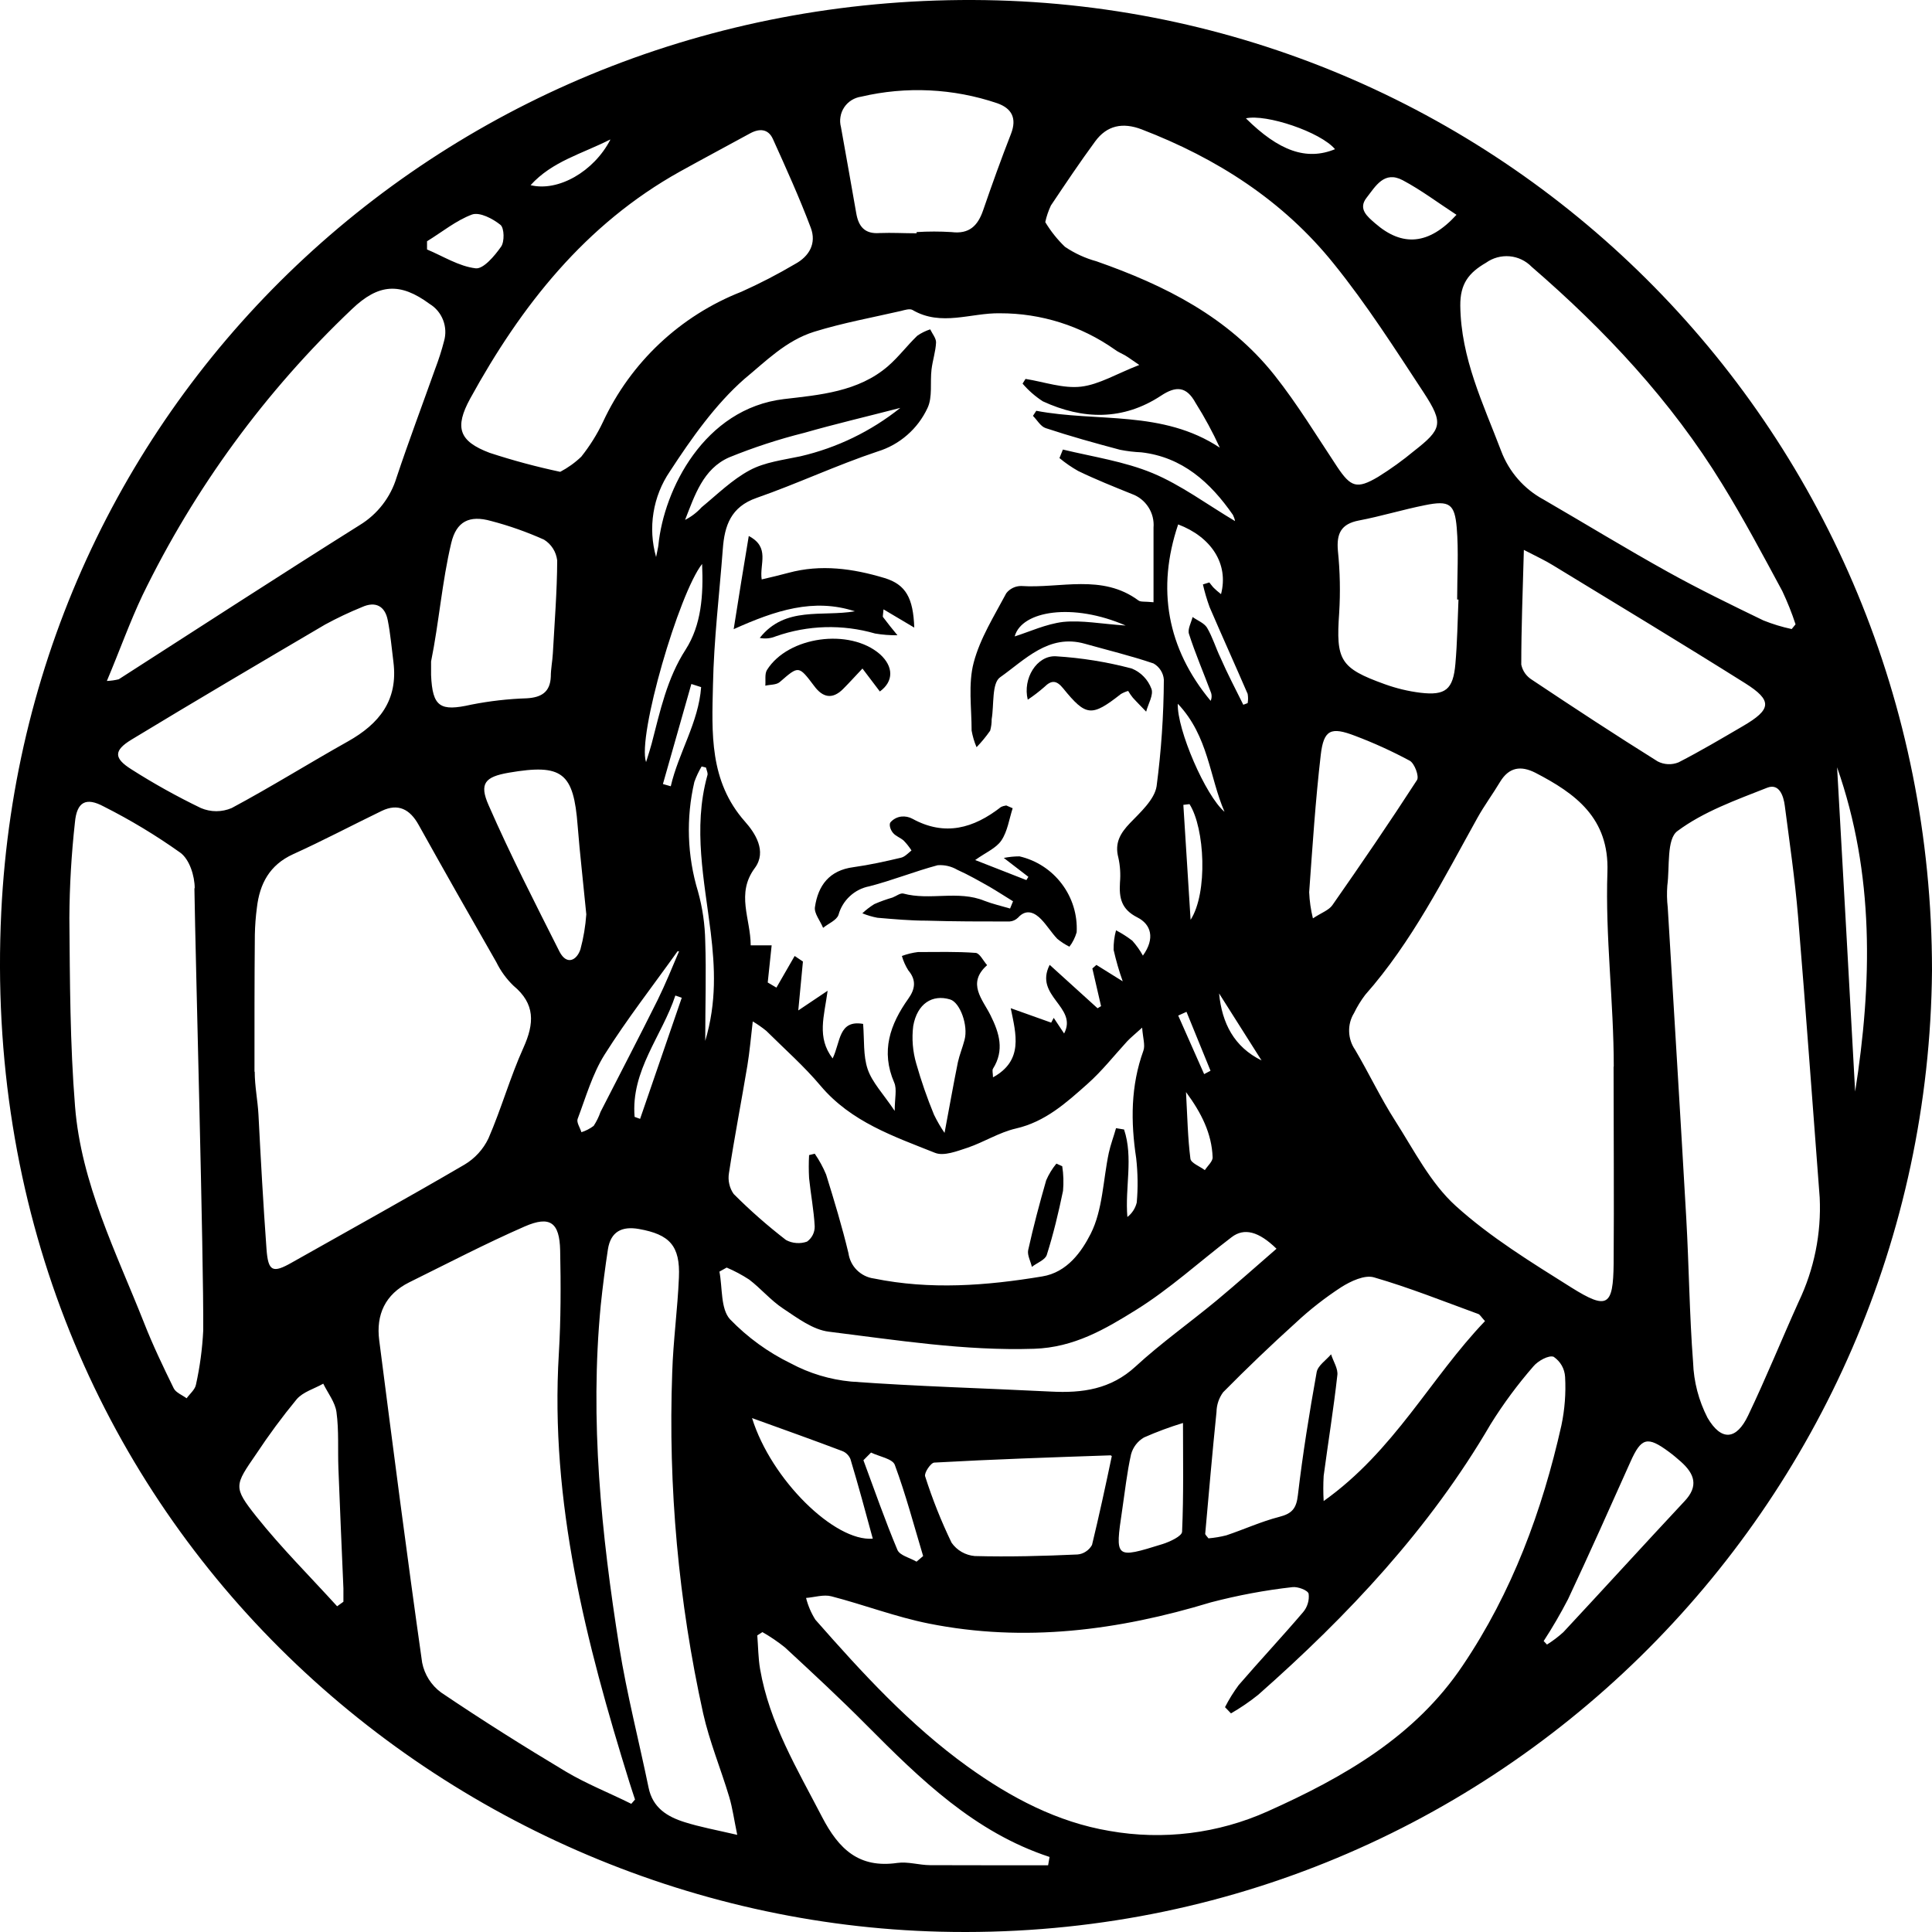 <?xml version="1.0" encoding="UTF-8"?> <svg xmlns="http://www.w3.org/2000/svg" width="32" height="32" viewBox="0 0 32 32" fill="none"><g clip-path="url(#clip0_464_126)"><path d="M32 16.075C31.923 24.93 24.667 32.22 15.572 31.995C7.245 31.789 -0.457 24.934 0.021 15.103C0.439 6.487 7.568 -0.133 16.319 0.002C24.964 0.141 31.999 7.175 32 16.075ZM16.175 12.376C16.137 12.288 16.11 12.195 16.093 12.101C16.093 11.725 16.034 11.329 16.127 10.976C16.233 10.572 16.468 10.201 16.667 9.826C16.696 9.788 16.734 9.758 16.777 9.737C16.82 9.716 16.867 9.706 16.914 9.706C17.565 9.749 18.253 9.499 18.857 9.946C18.893 9.973 18.957 9.96 19.106 9.975C19.106 9.549 19.106 9.144 19.106 8.739C19.116 8.62 19.086 8.5 19.021 8.4C18.956 8.299 18.86 8.222 18.747 8.182C18.45 8.062 18.149 7.942 17.858 7.801C17.748 7.739 17.645 7.668 17.548 7.587L17.605 7.446C18.101 7.566 18.621 7.642 19.089 7.836C19.557 8.03 19.997 8.358 20.456 8.631C20.45 8.595 20.437 8.561 20.421 8.528C20.047 7.989 19.583 7.57 18.904 7.492C18.786 7.487 18.668 7.473 18.552 7.45C18.139 7.34 17.727 7.226 17.32 7.091C17.236 7.064 17.179 6.958 17.109 6.888L17.164 6.804C18.173 6.996 19.254 6.786 20.204 7.415C20.087 7.16 19.953 6.912 19.803 6.674C19.652 6.397 19.479 6.389 19.23 6.554C18.601 6.968 17.936 6.953 17.272 6.647C17.147 6.566 17.034 6.467 16.937 6.354L16.986 6.276C17.294 6.325 17.609 6.439 17.907 6.404C18.205 6.369 18.505 6.186 18.87 6.045C18.736 5.954 18.687 5.917 18.631 5.884C18.575 5.852 18.511 5.827 18.462 5.788C17.906 5.397 17.242 5.187 16.563 5.189C16.084 5.179 15.589 5.413 15.114 5.134C15.069 5.108 14.986 5.134 14.924 5.15C14.445 5.26 13.96 5.348 13.488 5.494C13.017 5.64 12.678 5.99 12.33 6.276C11.852 6.695 11.455 7.256 11.096 7.807C10.956 8.012 10.863 8.246 10.824 8.491C10.784 8.736 10.799 8.987 10.867 9.226C10.89 9.106 10.901 9.069 10.905 9.03C10.995 8.111 11.661 6.768 12.985 6.61C13.575 6.541 14.217 6.49 14.709 6.064C14.884 5.912 15.025 5.723 15.193 5.561C15.259 5.515 15.331 5.48 15.407 5.455C15.442 5.528 15.506 5.603 15.504 5.673C15.497 5.823 15.447 5.969 15.429 6.119C15.403 6.334 15.449 6.577 15.362 6.759C15.282 6.93 15.168 7.082 15.025 7.206C14.883 7.33 14.716 7.423 14.536 7.478C13.858 7.704 13.207 8.011 12.531 8.247C12.105 8.395 12 8.707 11.972 9.094C11.915 9.844 11.824 10.594 11.809 11.345C11.791 12.136 11.745 12.938 12.34 13.609C12.502 13.791 12.708 14.098 12.503 14.376C12.186 14.802 12.433 15.214 12.434 15.658H12.781L12.716 16.273L12.86 16.358L13.162 15.834L13.299 15.926C13.274 16.18 13.25 16.433 13.222 16.736L13.708 16.41C13.652 16.834 13.524 17.181 13.791 17.531C13.924 17.259 13.886 16.888 14.296 16.959C14.317 17.226 14.296 17.483 14.37 17.705C14.444 17.927 14.63 18.117 14.819 18.4C14.819 18.189 14.859 18.041 14.811 17.931C14.585 17.41 14.743 16.966 15.045 16.541C15.157 16.384 15.182 16.235 15.045 16.073C14.998 15.999 14.962 15.918 14.938 15.834C15.024 15.802 15.113 15.78 15.204 15.769C15.522 15.769 15.84 15.759 16.161 15.783C16.228 15.789 16.286 15.915 16.35 15.986C16.009 16.287 16.276 16.554 16.406 16.816C16.553 17.111 16.639 17.395 16.447 17.701C16.43 17.729 16.447 17.777 16.447 17.844C16.957 17.564 16.827 17.125 16.741 16.699L17.411 16.938L17.453 16.859L17.625 17.118C17.857 16.677 17.121 16.5 17.386 15.981L18.179 16.7L18.237 16.665C18.189 16.457 18.141 16.249 18.093 16.041L18.16 15.982L18.596 16.254C18.535 16.084 18.485 15.91 18.445 15.733C18.443 15.624 18.456 15.514 18.485 15.409C18.58 15.458 18.67 15.516 18.755 15.581C18.822 15.657 18.881 15.739 18.93 15.828C19.137 15.54 19.064 15.309 18.838 15.195C18.571 15.06 18.535 14.872 18.55 14.62C18.562 14.481 18.554 14.34 18.523 14.203C18.46 13.964 18.554 13.802 18.717 13.632C18.88 13.462 19.123 13.245 19.157 13.022C19.234 12.437 19.274 11.848 19.277 11.257C19.273 11.202 19.255 11.149 19.225 11.102C19.195 11.055 19.154 11.016 19.106 10.989C18.733 10.862 18.347 10.769 17.967 10.662C17.369 10.494 16.975 10.929 16.565 11.218C16.425 11.316 16.466 11.673 16.425 11.913C16.426 11.977 16.417 12.041 16.4 12.103C16.332 12.2 16.257 12.291 16.175 12.376ZM20.389 28.379L20.29 28.276C20.355 28.148 20.431 28.026 20.516 27.911C20.867 27.504 21.234 27.112 21.583 26.703C21.619 26.661 21.645 26.612 21.661 26.559C21.677 26.507 21.682 26.451 21.675 26.397C21.661 26.339 21.495 26.277 21.407 26.288C20.951 26.339 20.5 26.424 20.056 26.54C18.521 27.006 16.969 27.208 15.383 26.891C14.838 26.782 14.307 26.579 13.771 26.44C13.642 26.406 13.492 26.456 13.351 26.467C13.383 26.594 13.435 26.716 13.505 26.827C14.279 27.707 15.067 28.569 16.028 29.261C16.746 29.777 17.514 30.181 18.377 30.326C19.264 30.483 20.177 30.37 20.998 30.001C22.257 29.437 23.441 28.76 24.228 27.585C25.044 26.376 25.544 25.025 25.862 23.608C25.917 23.345 25.938 23.076 25.923 22.807C25.919 22.741 25.901 22.676 25.868 22.618C25.835 22.56 25.789 22.511 25.734 22.473C25.654 22.441 25.473 22.54 25.398 22.631C25.137 22.931 24.899 23.252 24.689 23.59C23.679 25.321 22.33 26.756 20.84 28.071C20.698 28.185 20.547 28.288 20.389 28.379ZM26.729 17.669C26.729 16.591 26.587 15.513 26.624 14.443C26.655 13.55 26.097 13.144 25.428 12.798C25.189 12.678 24.995 12.707 24.848 12.947C24.728 13.148 24.585 13.341 24.471 13.546C23.907 14.559 23.387 15.6 22.612 16.478C22.54 16.573 22.478 16.674 22.427 16.78C22.37 16.872 22.342 16.979 22.346 17.087C22.349 17.194 22.383 17.299 22.445 17.388C22.674 17.776 22.867 18.187 23.11 18.566C23.421 19.053 23.695 19.597 24.112 19.974C24.689 20.496 25.368 20.911 26.026 21.325C26.624 21.699 26.719 21.636 26.727 20.927C26.735 19.839 26.726 18.752 26.726 17.667L26.729 17.669ZM4.219 17.752C4.219 17.991 4.269 18.231 4.281 18.462C4.319 19.204 4.36 19.944 4.414 20.686C4.441 21.064 4.518 21.092 4.837 20.91C5.794 20.369 6.751 19.841 7.695 19.289C7.866 19.187 8.004 19.036 8.09 18.856C8.304 18.364 8.449 17.842 8.67 17.353C8.851 16.951 8.868 16.628 8.504 16.326C8.388 16.214 8.292 16.082 8.221 15.937C7.787 15.18 7.357 14.422 6.933 13.661C6.789 13.402 6.593 13.301 6.323 13.431C5.829 13.67 5.348 13.925 4.853 14.149C4.465 14.327 4.301 14.637 4.255 15.034C4.235 15.183 4.224 15.333 4.221 15.484C4.214 16.244 4.215 16.998 4.215 17.749L4.219 17.752ZM10.456 29.877L10.518 29.806C10.487 29.71 10.454 29.614 10.424 29.517C9.706 27.208 9.108 24.878 9.256 22.423C9.29 21.854 9.29 21.282 9.278 20.712C9.268 20.247 9.111 20.131 8.691 20.314C8.044 20.597 7.415 20.925 6.777 21.24C6.38 21.438 6.226 21.776 6.281 22.199C6.51 23.98 6.74 25.762 6.992 27.538C7.031 27.737 7.143 27.913 7.306 28.033C7.981 28.489 8.672 28.924 9.372 29.343C9.72 29.55 10.096 29.697 10.456 29.877ZM30.14 19.837C30.02 18.28 29.91 16.723 29.781 15.172C29.73 14.563 29.641 13.954 29.562 13.347C29.541 13.181 29.469 12.97 29.271 13.047C28.757 13.25 28.218 13.441 27.782 13.766C27.602 13.9 27.657 14.358 27.616 14.669C27.607 14.789 27.609 14.909 27.623 15.029C27.726 16.747 27.832 18.466 27.93 20.18C27.975 20.974 27.982 21.772 28.043 22.567C28.054 22.886 28.136 23.199 28.282 23.483C28.512 23.876 28.761 23.85 28.954 23.446C29.251 22.825 29.509 22.187 29.792 21.56C30.048 21.024 30.168 20.432 30.14 19.837ZM3.225 14.712C3.225 14.509 3.139 14.233 2.985 14.122C2.583 13.836 2.16 13.581 1.72 13.359C1.423 13.199 1.272 13.281 1.241 13.622C1.183 14.146 1.152 14.674 1.149 15.201C1.158 16.244 1.159 17.288 1.243 18.326C1.344 19.599 1.923 20.74 2.385 21.908C2.53 22.278 2.702 22.637 2.877 22.994C2.912 23.066 3.018 23.106 3.091 23.16C3.145 23.085 3.231 23.016 3.246 22.933C3.311 22.639 3.351 22.34 3.366 22.039C3.375 20.832 3.239 15.949 3.22 14.712H3.225ZM18.922 17.017C18.79 17.137 18.725 17.188 18.67 17.247C18.45 17.487 18.252 17.74 18.012 17.953C17.661 18.265 17.313 18.581 16.825 18.692C16.549 18.756 16.298 18.917 16.028 19.009C15.854 19.066 15.634 19.153 15.488 19.095C14.804 18.822 14.097 18.583 13.592 17.985C13.319 17.66 12.994 17.374 12.693 17.075C12.622 17.017 12.547 16.965 12.468 16.918C12.436 17.195 12.416 17.424 12.379 17.649C12.28 18.242 12.165 18.834 12.074 19.429C12.064 19.489 12.065 19.551 12.079 19.61C12.092 19.67 12.117 19.727 12.152 19.776C12.424 20.049 12.714 20.303 13.018 20.538C13.071 20.567 13.13 20.584 13.19 20.588C13.25 20.593 13.311 20.585 13.367 20.565C13.407 20.536 13.44 20.498 13.462 20.454C13.484 20.41 13.495 20.361 13.494 20.312C13.48 20.045 13.428 19.78 13.401 19.513C13.394 19.386 13.394 19.259 13.401 19.132L13.495 19.109C13.57 19.218 13.633 19.333 13.683 19.454C13.817 19.885 13.948 20.318 14.053 20.756C14.068 20.863 14.117 20.962 14.193 21.037C14.27 21.113 14.369 21.162 14.475 21.176C15.407 21.366 16.333 21.296 17.261 21.142C17.679 21.075 17.918 20.725 18.065 20.436C18.265 20.041 18.27 19.546 18.365 19.096C18.395 18.957 18.447 18.823 18.485 18.686L18.618 18.708C18.774 19.176 18.631 19.666 18.673 20.157C18.75 20.098 18.805 20.013 18.828 19.918C18.85 19.674 18.846 19.428 18.819 19.185C18.727 18.578 18.727 17.987 18.938 17.403C18.971 17.312 18.93 17.197 18.917 17.017H18.922ZM17.313 3.679C17.403 3.829 17.513 3.967 17.639 4.088C17.799 4.196 17.975 4.277 18.161 4.328C19.294 4.725 20.345 5.251 21.111 6.216C21.49 6.695 21.809 7.221 22.148 7.732C22.373 8.068 22.473 8.107 22.825 7.899C23.034 7.769 23.234 7.625 23.423 7.468C23.882 7.109 23.913 7.013 23.586 6.51C23.107 5.781 22.637 5.043 22.092 4.369C21.253 3.324 20.156 2.622 18.91 2.143C18.596 2.023 18.334 2.075 18.138 2.344C17.884 2.69 17.645 3.047 17.406 3.404C17.365 3.492 17.333 3.584 17.313 3.679ZM29.676 10.419L29.74 10.341C29.679 10.153 29.605 9.97 29.521 9.791C29.198 9.192 28.88 8.593 28.526 8.019C27.68 6.639 26.588 5.472 25.369 4.419C25.272 4.319 25.142 4.257 25.004 4.245C24.865 4.233 24.726 4.271 24.613 4.352C24.325 4.519 24.184 4.701 24.187 5.062C24.197 5.935 24.567 6.688 24.864 7.47C24.994 7.815 25.244 8.101 25.568 8.275C26.256 8.674 26.934 9.089 27.628 9.474C28.143 9.76 28.676 10.019 29.207 10.276C29.359 10.337 29.516 10.385 29.676 10.419ZM9.279 7.815C9.406 7.748 9.524 7.664 9.628 7.564C9.769 7.386 9.89 7.194 9.987 6.989C10.446 6.001 11.268 5.229 12.281 4.832C12.585 4.696 12.88 4.543 13.167 4.374C13.406 4.245 13.525 4.03 13.43 3.775C13.242 3.276 13.022 2.79 12.802 2.303C12.725 2.132 12.579 2.124 12.422 2.21C12.036 2.421 11.647 2.628 11.263 2.841C9.694 3.715 8.632 5.064 7.787 6.603C7.526 7.082 7.601 7.308 8.109 7.5C8.493 7.626 8.884 7.731 9.279 7.815ZM1.77 11.279C1.837 11.276 1.903 11.267 1.967 11.251C3.296 10.398 4.621 9.537 5.958 8.697C6.252 8.518 6.47 8.236 6.569 7.907C6.769 7.308 6.995 6.708 7.208 6.109C7.265 5.959 7.315 5.805 7.355 5.649C7.388 5.535 7.382 5.412 7.339 5.301C7.296 5.19 7.218 5.096 7.116 5.034C6.628 4.674 6.271 4.697 5.829 5.12C4.397 6.478 3.222 8.084 2.36 9.86C2.15 10.303 1.985 10.769 1.77 11.279ZM12.211 30.391C12.157 30.131 12.132 29.942 12.078 29.762C11.939 29.298 11.751 28.846 11.646 28.377C11.238 26.526 11.065 24.63 11.134 22.735C11.15 22.21 11.223 21.685 11.245 21.159C11.268 20.633 11.09 20.446 10.583 20.356C10.302 20.306 10.115 20.398 10.069 20.693C10.024 20.988 9.982 21.311 9.95 21.621C9.767 23.523 9.959 25.405 10.257 27.278C10.383 28.062 10.583 28.836 10.743 29.611C10.811 29.942 11.05 30.09 11.341 30.181C11.591 30.26 11.852 30.308 12.211 30.391ZM24.599 21.885C24.531 21.811 24.514 21.776 24.488 21.765C23.913 21.555 23.344 21.327 22.757 21.157C22.602 21.112 22.373 21.22 22.216 21.319C21.949 21.493 21.697 21.689 21.464 21.907C21.052 22.279 20.651 22.663 20.259 23.06C20.189 23.155 20.151 23.269 20.149 23.387C20.08 24.059 20.022 24.733 19.962 25.405C19.962 25.42 19.985 25.438 20.016 25.48C20.116 25.471 20.215 25.455 20.312 25.43C20.605 25.332 20.889 25.201 21.189 25.124C21.4 25.07 21.472 24.985 21.497 24.765C21.577 24.082 21.687 23.402 21.808 22.728C21.827 22.619 21.962 22.531 22.047 22.432C22.084 22.552 22.167 22.672 22.15 22.782C22.088 23.338 21.998 23.89 21.924 24.445C21.916 24.584 21.916 24.723 21.924 24.862C23.096 24.029 23.695 22.822 24.595 21.883L24.599 21.885ZM6.517 10.97C6.486 10.73 6.468 10.501 6.422 10.271C6.377 10.041 6.222 9.952 5.994 10.056C5.785 10.141 5.582 10.237 5.384 10.345C4.316 10.973 3.239 11.607 2.177 12.251C1.878 12.433 1.886 12.56 2.177 12.743C2.547 12.979 2.932 13.193 3.328 13.384C3.408 13.418 3.495 13.436 3.582 13.436C3.67 13.436 3.757 13.418 3.837 13.384C4.489 13.035 5.117 12.642 5.763 12.28C6.282 11.988 6.594 11.6 6.517 10.97ZM25.24 9.108C25.221 9.797 25.197 10.403 25.197 11.008C25.208 11.06 25.229 11.109 25.26 11.153C25.291 11.196 25.33 11.232 25.375 11.26C26.063 11.719 26.755 12.173 27.456 12.611C27.509 12.639 27.567 12.654 27.627 12.657C27.687 12.66 27.747 12.649 27.802 12.627C28.161 12.443 28.52 12.23 28.866 12.028C29.344 11.75 29.362 11.604 28.903 11.315C27.848 10.652 26.782 10.009 25.719 9.361C25.595 9.284 25.464 9.224 25.24 9.108ZM21.143 20.683C20.848 20.395 20.607 20.332 20.399 20.492C19.871 20.894 19.376 21.349 18.814 21.698C18.306 22.014 17.789 22.319 17.127 22.34C15.979 22.377 14.854 22.196 13.729 22.057C13.463 22.025 13.207 21.83 12.97 21.673C12.767 21.539 12.604 21.343 12.409 21.194C12.291 21.117 12.166 21.05 12.036 20.995L11.916 21.062C11.968 21.331 11.934 21.677 12.091 21.851C12.382 22.152 12.723 22.4 13.1 22.583C13.408 22.748 13.747 22.85 14.095 22.883C15.198 22.964 16.303 22.993 17.408 23.049C17.926 23.076 18.398 23.012 18.809 22.633C19.221 22.253 19.706 21.908 20.151 21.54C20.486 21.261 20.812 20.97 21.143 20.683ZM17.36 30.895L17.384 30.757C16.142 30.349 15.244 29.47 14.354 28.575C13.917 28.134 13.46 27.711 13.003 27.288C12.885 27.193 12.76 27.108 12.628 27.033L12.543 27.087C12.558 27.272 12.558 27.46 12.589 27.642C12.743 28.539 13.206 29.303 13.616 30.095C13.894 30.63 14.228 30.947 14.862 30.856C15.039 30.831 15.22 30.892 15.407 30.893C16.058 30.895 16.71 30.895 17.36 30.895ZM15.182 3.864V3.844C15.375 3.832 15.568 3.832 15.76 3.844C16.051 3.88 16.194 3.743 16.283 3.485C16.43 3.058 16.582 2.634 16.746 2.215C16.846 1.956 16.756 1.793 16.515 1.709C15.79 1.464 15.01 1.426 14.265 1.601C14.208 1.609 14.154 1.629 14.105 1.659C14.057 1.689 14.015 1.729 13.983 1.777C13.951 1.825 13.93 1.878 13.921 1.935C13.911 1.991 13.914 2.049 13.929 2.105C14.014 2.584 14.1 3.056 14.182 3.531C14.22 3.753 14.323 3.879 14.571 3.86C14.773 3.852 14.979 3.864 15.182 3.864ZM7.14 10.956C7.14 11.031 7.14 11.106 7.14 11.181C7.163 11.71 7.289 11.788 7.806 11.671C8.11 11.611 8.417 11.576 8.726 11.566C8.965 11.552 9.113 11.465 9.123 11.207C9.123 11.079 9.15 10.951 9.157 10.822C9.185 10.309 9.227 9.796 9.229 9.282C9.22 9.212 9.197 9.144 9.159 9.085C9.121 9.025 9.07 8.975 9.01 8.938C8.726 8.811 8.433 8.707 8.133 8.629C7.774 8.528 7.559 8.636 7.474 8.994C7.321 9.638 7.272 10.305 7.14 10.956ZM24.157 9.93H24.135C24.135 9.533 24.161 9.134 24.128 8.74C24.094 8.346 24.008 8.285 23.604 8.367C23.236 8.44 22.876 8.551 22.508 8.621C22.209 8.678 22.135 8.84 22.16 9.124C22.195 9.465 22.202 9.809 22.181 10.152C22.126 10.934 22.193 11.065 22.935 11.332C23.126 11.401 23.324 11.449 23.526 11.474C23.943 11.524 24.069 11.42 24.106 10.995C24.137 10.64 24.142 10.289 24.157 9.93ZM18.416 24.12C18.416 24.12 18.402 24.105 18.394 24.105C17.422 24.138 16.449 24.171 15.476 24.225C15.418 24.225 15.304 24.396 15.323 24.452C15.443 24.829 15.589 25.196 15.761 25.552C15.805 25.615 15.862 25.667 15.928 25.705C15.994 25.743 16.068 25.766 16.144 25.773C16.711 25.788 17.279 25.773 17.847 25.747C17.897 25.743 17.945 25.726 17.986 25.698C18.028 25.671 18.062 25.634 18.087 25.59C18.205 25.103 18.311 24.613 18.414 24.122L18.416 24.12ZM5.584 26.605L5.688 26.53C5.688 26.456 5.688 26.382 5.688 26.309C5.66 25.647 5.63 24.983 5.605 24.32C5.593 24.009 5.615 23.695 5.573 23.388C5.551 23.226 5.431 23.075 5.354 22.918C5.204 23.003 5.019 23.054 4.914 23.176C4.675 23.466 4.452 23.768 4.245 24.081C3.886 24.603 3.857 24.628 4.245 25.117C4.66 25.638 5.135 26.111 5.584 26.605ZM21.746 15.211C21.888 15.117 22.009 15.077 22.068 14.993C22.546 14.309 23.017 13.62 23.47 12.92C23.509 12.859 23.43 12.645 23.35 12.6C23.058 12.443 22.755 12.305 22.445 12.188C22.045 12.034 21.925 12.084 21.876 12.502C21.788 13.258 21.739 14.019 21.684 14.778C21.69 14.924 21.711 15.069 21.746 15.211ZM9.711 15.144C9.68 14.833 9.657 14.609 9.634 14.385C9.611 14.161 9.586 13.915 9.568 13.68C9.501 12.794 9.312 12.647 8.429 12.798C8.034 12.866 7.933 12.975 8.093 13.337C8.452 14.158 8.864 14.962 9.268 15.764C9.388 15.993 9.553 15.907 9.614 15.723C9.665 15.534 9.697 15.34 9.711 15.144ZM25.568 27.181L25.623 27.239C25.719 27.179 25.81 27.11 25.894 27.034C26.564 26.315 27.227 25.586 27.899 24.867C28.139 24.615 28.067 24.412 27.842 24.211C27.779 24.155 27.713 24.099 27.645 24.049C27.286 23.783 27.185 23.809 27.005 24.213C26.664 24.975 26.325 25.736 25.971 26.489C25.848 26.726 25.714 26.957 25.568 27.181ZM19.594 23.569C19.374 23.636 19.158 23.716 18.948 23.809C18.843 23.87 18.766 23.97 18.734 24.087C18.666 24.39 18.633 24.701 18.587 25.009C18.467 25.817 18.467 25.82 19.258 25.574C19.377 25.536 19.576 25.444 19.579 25.37C19.606 24.761 19.594 24.147 19.594 23.57V23.569ZM12.456 23.487C12.774 24.511 13.827 25.538 14.456 25.485C14.336 25.043 14.217 24.602 14.086 24.167C14.074 24.137 14.055 24.11 14.032 24.087C14.009 24.064 13.982 24.046 13.951 24.034C13.476 23.854 12.999 23.684 12.456 23.488V23.487ZM20.59 11.674L20.665 11.646C20.674 11.595 20.674 11.544 20.665 11.493C20.458 11.014 20.241 10.535 20.035 10.056C19.99 9.933 19.953 9.807 19.924 9.68L20.03 9.647C20.056 9.677 20.077 9.711 20.105 9.738C20.132 9.766 20.175 9.802 20.224 9.841C20.356 9.336 20.058 8.892 19.514 8.686C19.155 9.75 19.329 10.737 20.052 11.608C20.063 11.585 20.068 11.559 20.068 11.533C20.068 11.507 20.063 11.481 20.052 11.457C19.932 11.136 19.796 10.82 19.693 10.499C19.668 10.421 19.73 10.313 19.753 10.22C19.833 10.277 19.943 10.318 19.992 10.396C20.084 10.552 20.136 10.73 20.215 10.894C20.328 11.155 20.465 11.414 20.594 11.675L20.59 11.674ZM30.725 18.094C31.011 16.278 31.048 14.475 30.428 12.709C30.529 14.505 30.63 16.3 30.728 18.096L30.725 18.094ZM15.644 18.768C15.73 18.311 15.793 17.951 15.866 17.592C15.892 17.473 15.944 17.347 15.976 17.223C16.04 16.984 15.901 16.603 15.737 16.554C15.443 16.465 15.192 16.622 15.126 16.993C15.1 17.202 15.117 17.414 15.176 17.616C15.258 17.904 15.356 18.187 15.47 18.463C15.522 18.57 15.581 18.672 15.648 18.769L15.644 18.768ZM14.912 6.756C14.364 6.898 13.835 7.022 13.321 7.169C12.897 7.275 12.481 7.411 12.076 7.576C11.645 7.766 11.507 8.205 11.347 8.611C11.45 8.559 11.543 8.488 11.621 8.402C11.881 8.188 12.127 7.944 12.419 7.788C12.666 7.655 12.969 7.619 13.256 7.558C13.861 7.418 14.427 7.144 14.912 6.756ZM24.123 3.557C23.821 3.361 23.54 3.148 23.233 2.985C22.925 2.822 22.782 3.088 22.635 3.275C22.488 3.462 22.651 3.589 22.778 3.7C23.226 4.09 23.665 4.06 24.125 3.557H24.123ZM11.247 15.757H11.222C10.816 16.326 10.384 16.88 10.013 17.469C9.811 17.791 9.703 18.174 9.567 18.534C9.547 18.592 9.608 18.679 9.63 18.753C9.703 18.73 9.772 18.694 9.833 18.648C9.88 18.576 9.918 18.499 9.946 18.418C10.262 17.799 10.584 17.183 10.894 16.56C11.023 16.296 11.134 16.024 11.247 15.757ZM7.073 3.996V4.132C7.34 4.244 7.601 4.411 7.877 4.444C8.005 4.461 8.193 4.238 8.3 4.085C8.358 4.002 8.353 3.779 8.29 3.725C8.163 3.622 7.945 3.509 7.819 3.553C7.555 3.651 7.321 3.844 7.073 3.996ZM14.427 24.059L14.301 24.186C14.485 24.682 14.659 25.183 14.864 25.671C14.903 25.764 15.072 25.802 15.181 25.866L15.29 25.773C15.138 25.267 15.003 24.755 14.82 24.261C14.781 24.161 14.563 24.125 14.427 24.059ZM10.701 12.623C10.748 12.472 10.773 12.394 10.794 12.315C10.934 11.778 11.047 11.237 11.357 10.758C11.616 10.352 11.652 9.865 11.629 9.341C11.247 9.823 10.552 12.199 10.701 12.623ZM11.693 12.713L11.621 12.695C11.573 12.776 11.533 12.861 11.501 12.95C11.361 13.55 11.382 14.177 11.561 14.766C11.636 15.035 11.676 15.313 11.681 15.592C11.699 16.114 11.681 16.638 11.681 17.24C11.872 16.598 11.841 16.019 11.772 15.443C11.666 14.581 11.475 13.722 11.714 12.851C11.732 12.812 11.704 12.76 11.693 12.713ZM22.112 2.471C21.873 2.186 20.972 1.884 20.636 1.96C21.183 2.502 21.64 2.665 22.112 2.471ZM19.702 13.319L19.6 13.331L19.72 15.235C20.008 14.789 19.956 13.717 19.702 13.319ZM11.292 16.526L11.186 16.489C10.964 17.161 10.447 17.73 10.511 18.499L10.602 18.532C10.833 17.863 11.063 17.195 11.292 16.526ZM19.508 11.656C19.492 12.08 19.967 13.181 20.282 13.446C20.032 12.873 20.019 12.195 19.508 11.656ZM10.104 2.312C9.633 2.551 9.147 2.671 8.788 3.067C9.245 3.179 9.835 2.843 10.109 2.314L10.104 2.312ZM19.644 18.088C19.667 18.503 19.673 18.85 19.717 19.192C19.726 19.264 19.873 19.318 19.956 19.381C20.002 19.309 20.088 19.237 20.085 19.168C20.07 18.775 19.901 18.436 19.644 18.088ZM11.61 11.38L11.451 11.329L10.98 12.986L11.11 13.023C11.239 12.465 11.57 11.967 11.613 11.381L11.61 11.38ZM16.807 10.541C17.046 10.466 17.326 10.335 17.61 10.301C17.922 10.27 18.241 10.334 18.645 10.361C17.768 9.979 16.924 10.116 16.807 10.539V10.541ZM20.897 17.567L20.192 16.454C20.239 16.947 20.44 17.341 20.897 17.565V17.567ZM19.94 17.793L20.05 17.735L19.652 16.759L19.515 16.821C19.659 17.144 19.802 17.468 19.944 17.79L19.94 17.793Z" fill="black"></path><path d="M16.773 13.387C16.715 13.567 16.688 13.768 16.587 13.919C16.5 14.049 16.327 14.119 16.152 14.245L17 14.577L17.033 14.523L16.626 14.21C16.712 14.193 16.799 14.184 16.886 14.184C17.166 14.249 17.414 14.41 17.587 14.64C17.761 14.87 17.848 15.153 17.833 15.441C17.808 15.527 17.768 15.609 17.713 15.68C17.642 15.645 17.574 15.601 17.512 15.55C17.416 15.449 17.343 15.328 17.246 15.227C17.149 15.127 17.006 15.039 16.862 15.199C16.824 15.237 16.773 15.26 16.719 15.263C16.262 15.263 15.806 15.263 15.35 15.249C15.077 15.249 14.804 15.224 14.533 15.201C14.447 15.185 14.363 15.16 14.283 15.127C14.344 15.07 14.41 15.019 14.481 14.975C14.579 14.932 14.68 14.896 14.783 14.866C14.844 14.843 14.911 14.788 14.962 14.8C15.403 14.92 15.869 14.742 16.305 14.92C16.442 14.973 16.588 15.006 16.73 15.048L16.779 14.928C16.65 14.849 16.523 14.766 16.39 14.688C16.216 14.59 16.04 14.489 15.857 14.407C15.758 14.349 15.644 14.322 15.53 14.331C15.149 14.433 14.78 14.582 14.399 14.68C14.278 14.703 14.166 14.76 14.076 14.844C13.986 14.927 13.921 15.034 13.888 15.153C13.857 15.243 13.72 15.297 13.633 15.368C13.584 15.248 13.482 15.128 13.498 15.024C13.551 14.664 13.737 14.415 14.136 14.363C14.401 14.326 14.664 14.268 14.925 14.206C14.988 14.191 15.045 14.128 15.097 14.086C15.06 14.028 15.017 13.974 14.969 13.924C14.914 13.874 14.834 13.85 14.789 13.793C14.743 13.737 14.724 13.656 14.748 13.621C14.794 13.568 14.859 13.533 14.929 13.525C14.993 13.518 15.057 13.531 15.114 13.562C15.651 13.856 16.127 13.719 16.577 13.368C16.605 13.354 16.636 13.345 16.667 13.341L16.773 13.387Z" fill="black"></path><path d="M12.402 8.878C12.761 9.065 12.576 9.345 12.616 9.597C12.778 9.559 12.919 9.526 13.059 9.488C13.597 9.342 14.128 9.417 14.647 9.573C15.006 9.681 15.126 9.908 15.143 10.395L14.634 10.093C14.627 10.184 14.617 10.213 14.626 10.221C14.703 10.323 14.781 10.422 14.865 10.522C14.741 10.523 14.617 10.514 14.494 10.493C13.954 10.337 13.379 10.353 12.848 10.54C12.765 10.575 12.673 10.584 12.584 10.566C13.004 10.034 13.617 10.219 14.159 10.125C13.476 9.902 12.844 10.11 12.152 10.421C12.241 9.853 12.318 9.381 12.402 8.878Z" fill="black"></path><path d="M18.686 11.444C18.644 11.456 18.604 11.473 18.566 11.495C18.081 11.874 17.99 11.871 17.609 11.401C17.499 11.266 17.416 11.261 17.296 11.38C17.21 11.455 17.119 11.525 17.023 11.589C16.936 11.239 17.172 10.855 17.487 10.87C17.914 10.896 18.337 10.964 18.749 11.074C18.823 11.105 18.89 11.15 18.945 11.208C19 11.265 19.043 11.333 19.071 11.408C19.11 11.508 19.017 11.659 18.984 11.787C18.911 11.71 18.835 11.636 18.764 11.557C18.735 11.521 18.709 11.484 18.686 11.444Z" fill="black"></path><path d="M14.573 11.453L14.285 11.073C14.178 11.185 14.074 11.302 13.964 11.412C13.786 11.59 13.626 11.553 13.486 11.363C13.226 11.019 13.23 11.024 12.915 11.297C12.859 11.346 12.753 11.338 12.676 11.357C12.684 11.268 12.663 11.162 12.704 11.096C13.054 10.539 14.074 10.401 14.574 10.835C14.802 11.04 14.804 11.286 14.573 11.453Z" fill="black"></path><path d="M17.594 19.317C17.615 19.452 17.619 19.588 17.607 19.724C17.533 20.083 17.447 20.442 17.338 20.785C17.312 20.868 17.176 20.917 17.091 20.983C17.07 20.889 17.012 20.789 17.03 20.705C17.116 20.317 17.218 19.932 17.328 19.55C17.371 19.45 17.428 19.357 17.497 19.273L17.594 19.317Z" fill="black"></path></g><defs><clipPath id="clip0_464_126"><rect width="32" height="32" fill="white"></rect></clipPath></defs></svg> 
